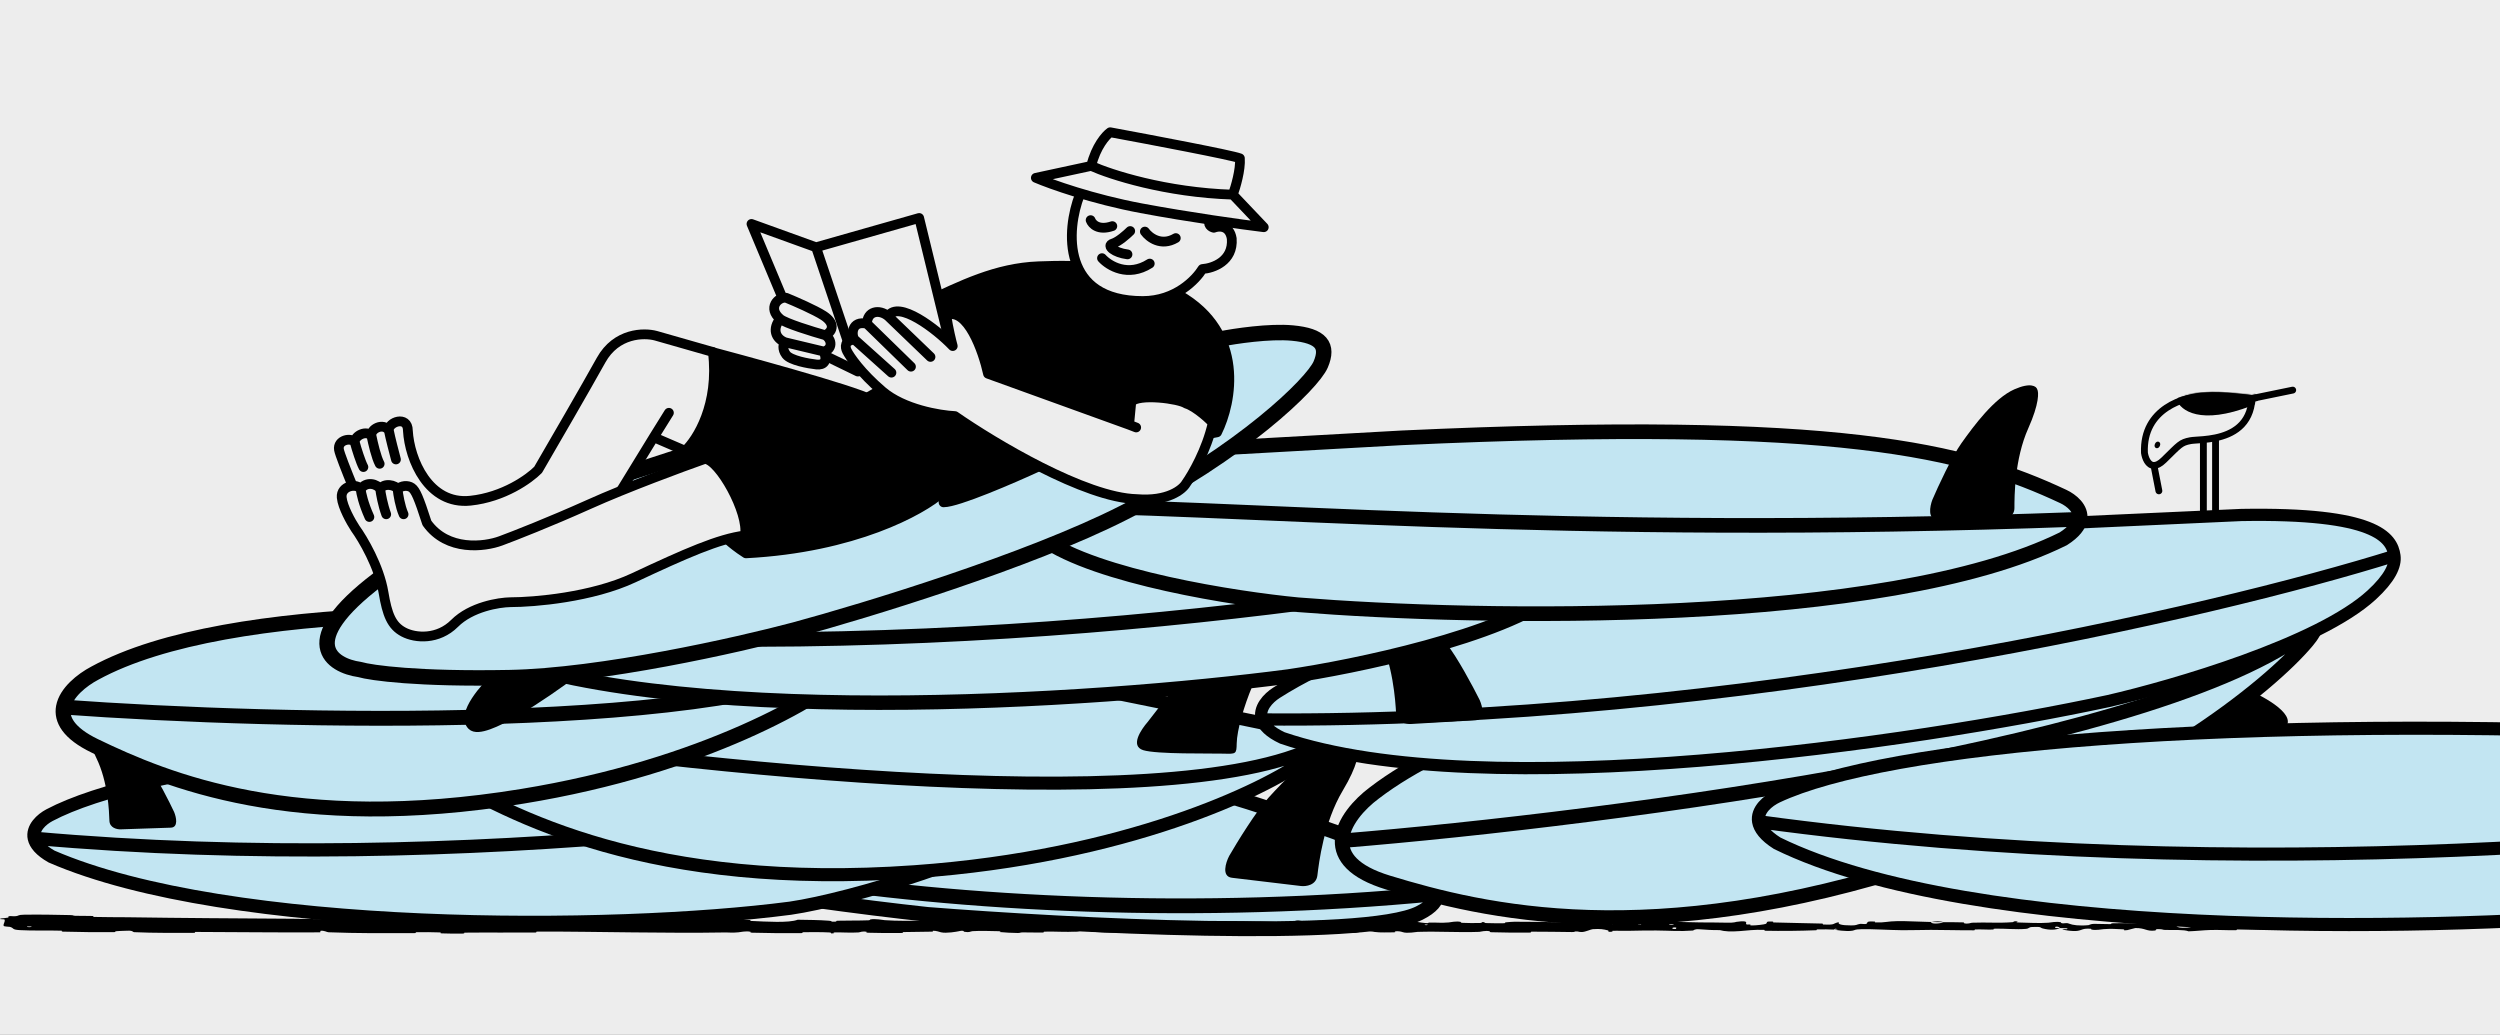<?xml version="1.0" encoding="UTF-8"?> <svg xmlns="http://www.w3.org/2000/svg" width="2102" height="870" viewBox="0 0 2102 870" fill="none"><rect x="0" y="0" width="2102" height="870" fill="#808080" stroke="none"/><g clip-path="url(#clip0_2246_11585)"><rect width="2102" height="870" fill="#EDEDED"></rect><path d="M779.848 768.838C672.381 757.237 443.418 724.613 387.3 686.928C369.7 675.109 364.329 664.678 366.516 655.708C371.303 636.077 412.29 623.447 440.514 618.589C915.088 616.149 1015.8 661.911 1123.29 699.831C1155.04 713.28 1207.43 732.553 1208.02 751.41C1208.19 756.931 1203.92 762.417 1193.39 767.71C1146.89 791.083 898.32 778.201 779.848 768.838Z" fill="#C2E5F2"></path><path d="M366.516 655.708C371.303 636.077 412.29 623.447 440.514 618.589C915.088 616.149 1015.8 661.911 1123.29 699.831C1155.04 713.28 1207.43 732.553 1208.02 751.41M366.516 655.708C364.329 664.678 369.7 675.109 387.3 686.928C443.418 724.613 672.381 757.237 779.848 768.838C898.32 778.201 1146.89 791.083 1193.39 767.71C1203.92 762.417 1208.19 756.931 1208.02 751.41M366.516 655.708C416.938 688.982 519.108 713.577 656.764 736.071C807.748 760.742 1007.71 770.86 1208.02 751.41" stroke="black" stroke-width="12.436"></path><path d="M1035.82 738.035C1026.9 736.97 1030.55 725.346 1033.49 719.666C1040.14 708.149 1056.05 682.259 1066.45 670.838C1079.47 656.562 1101.06 633.512 1120.62 627.555C1136.26 622.79 1141.01 627.226 1141.42 630.04C1142.62 632.694 1141.8 643.35 1128.99 664.736C1112.99 691.468 1108.91 725.654 1107.66 736.059C1106.67 744.382 1098 745.457 1093.79 744.955L1035.82 738.035Z" fill="black"></path><path d="M864.111 626.424L731.712 606.85C370.349 608.038 120.004 643.83 41.603 685.389C35.026 688.876 26.901 696.131 28.818 704.799C29.884 709.621 34.057 714.88 43.331 720.171C193.006 785.154 516.154 783.054 664.496 763.615C715.534 756.162 837.494 719.194 880.875 685.389C895.788 673.768 903.026 657.452 902.605 649.992C901.801 635.751 880.058 628.565 864.111 626.424Z" fill="#C2E5F2"></path><path d="M902.605 649.992C901.801 635.751 880.058 628.565 864.111 626.424L731.712 606.85C370.349 608.038 120.004 643.83 41.603 685.389C35.026 688.876 26.901 696.131 28.818 704.799M902.605 649.992C903.026 657.452 895.788 673.768 880.875 685.389C837.494 719.194 715.534 756.162 664.496 763.615C516.154 783.054 193.006 785.154 43.331 720.171C34.057 714.88 29.884 709.621 28.818 704.799M902.605 649.992C762.549 681.76 391.712 737.196 28.818 704.799" stroke="black" stroke-width="11.128"></path><path d="M143.625 695.902C150.115 695.685 148.202 687.086 146.435 682.813C142.353 674.106 132.491 654.475 125.697 645.606C117.204 634.52 103.068 616.584 89.347 611.087C78.371 606.69 74.678 609.593 74.204 611.594C73.183 613.433 73.116 621.16 81.022 637.355C90.904 657.6 91.737 682.478 91.991 690.05C92.194 696.108 98.374 697.417 101.439 697.314L143.625 695.902Z" fill="black"></path><path d="M1771.17 607.591C1765.47 619.005 1772.36 632.359 1781.22 632.874C1841.02 640.206 1872.36 630.876 1881.37 629.478C1890.38 628.08 1913.96 622.371 1922.19 611.003C1930.42 599.634 1901.58 584.236 1882.99 576.938C1864.4 569.641 1844.22 558.819 1835.36 550.512C1828.31 543.895 1828.06 544.167 1820.31 552.591L1820.21 552.697C1812.37 561.226 1776.88 596.177 1771.17 607.591Z" fill="black"></path><path d="M1617.07 725.634C1387.11 800.706 1246.98 766.423 1167.04 742.06C1137.62 733.093 1127.98 720.044 1128.37 706.916C1128.82 691.508 1143.08 675.99 1155.37 666.836C1283.68 568.494 1606.52 529.725 1751.9 522.633C1805.21 520.197 1916.73 515.267 1936.3 515.031C1945.97 514.915 1948.68 518.784 1948.11 523.703C1947.53 528.741 1943.52 534.88 1940.02 538.966C1909.02 576.165 1801.04 665.576 1617.07 725.634Z" fill="#C2E5F2"></path><path d="M1128.37 706.916C1128.82 691.508 1143.08 675.99 1155.37 666.836C1283.68 568.494 1606.52 529.725 1751.9 522.633C1805.21 520.197 1916.73 515.267 1936.3 515.031C1945.97 514.915 1948.68 518.784 1948.11 523.703M1128.37 706.916C1127.98 720.044 1137.62 733.093 1167.04 742.06C1246.98 766.423 1387.11 800.706 1617.07 725.634C1801.04 665.576 1909.02 576.165 1940.02 538.966C1943.52 534.88 1947.53 528.741 1948.11 523.703M1128.37 706.916C1353.39 688.636 1832.36 626.401 1948.11 523.703" stroke="black" stroke-width="12.106" stroke-linejoin="round"></path><path d="M769.231 732.936C547.66 748.716 430.428 687.028 364.62 647.556C340.4 633.028 334.713 619.261 337.974 607.65C341.802 594.022 357.957 583.365 370.939 577.94C507.111 518.835 803.367 556.042 934.473 582.033C982.514 591.711 1082.97 612.102 1100.46 616.242C1109.1 618.288 1110.66 622.337 1109.06 626.594C1107.42 630.953 1102.48 635.53 1098.45 638.393C1062.57 664.647 946.488 720.312 769.231 732.936Z" fill="#C2E5F2"></path><path d="M337.974 607.65C341.802 594.022 357.957 583.365 370.939 577.94C507.111 518.835 803.367 556.042 934.473 582.033C982.514 591.711 1082.97 612.102 1100.46 616.242C1109.1 618.287 1110.66 622.337 1109.06 626.594M337.974 607.65C334.713 619.261 340.4 633.028 364.62 647.556C430.428 687.028 547.66 748.716 769.231 732.936C946.488 720.312 1062.57 664.647 1098.45 638.393C1102.48 635.53 1107.42 630.953 1109.06 626.594M337.974 607.65C542.52 641.371 983.099 692.369 1109.06 626.594" stroke="black" stroke-width="10.972" stroke-linejoin="round"></path><path d="M961.144 630.725C949.982 627.16 959.535 613.298 964.88 607.136C998.387 563.119 1021.21 540.171 1029.67 534.852C1038.13 529.532 1044.37 527.572 1055.7 529.239C1069.87 531.322 1060.09 559.946 1052.97 576.847C1045.86 593.749 1040.03 613.958 1039.82 625.105C1039.65 633.985 1039.31 633.975 1028.81 633.668L1028.67 633.664C1018.04 633.354 972.306 634.291 961.144 630.725Z" fill="black"></path><path d="M1884.5 433L1731 440.001C1335.25 473.367 1155.41 530.019 1073.22 582.502C1066.32 586.905 1058.06 595.573 1060.93 604.899C1062.53 610.087 1067.57 615.478 1078.19 620.451C1247.92 678.355 1611.9 623.917 1772.68 589.46C1827.93 576.767 1949.55 541.161 1994.08 500.28C2009.38 486.227 2014.38 475.462 2013.26 467.327C2011.11 451.798 1997.5 431 1884.5 433Z" fill="#C2E5F2"></path><path d="M2013.26 467.327C2011.11 451.798 1997.5 431 1884.5 433L1731 440.001C1335.25 473.367 1155.41 530.019 1073.22 582.502C1066.32 586.905 1058.06 595.573 1060.93 604.899M2013.26 467.327C2014.38 475.462 2009.38 486.227 1994.08 500.28C1949.55 541.161 1827.93 576.767 1772.68 589.46C1611.9 623.917 1247.92 678.355 1078.19 620.451C1067.57 615.478 1062.53 610.087 1060.93 604.899M2013.26 467.327C1862.65 514.555 1461.34 608.188 1060.93 604.899" stroke="black" stroke-width="10.272"></path><path d="M1240.87 605.569C1249.27 605.081 1246.52 594.008 1244.09 588.532C1238.53 577.388 1225.14 552.284 1216.06 541.017C1204.71 526.933 1185.83 504.159 1167.89 497.479C1153.54 492.135 1148.85 496.011 1148.3 498.618C1147.04 501.031 1147.2 511.038 1157.95 531.756C1171.39 557.654 1173.26 589.84 1173.83 599.636C1174.28 607.473 1182.33 608.971 1186.29 608.741L1240.87 605.569Z" fill="black"></path><path d="M439.026 669.547C247.209 700.821 140.18 656.342 79.716 627.152C57.463 616.41 51.419 604.863 53.343 594.488C55.6 582.311 68.833 571.747 79.716 565.993C193.695 503.722 454.779 512.711 571.074 524.989C613.7 529.622 702.844 539.445 718.412 541.669C726.103 542.767 727.778 546.173 726.722 550.009C725.64 553.937 721.694 558.315 718.412 561.128C689.222 586.843 592.48 644.527 439.026 669.547Z" fill="#C2E5F2"></path><path d="M53.343 594.488C55.6 582.311 68.833 571.747 79.716 565.993C193.695 503.722 454.779 512.711 571.074 524.989C613.7 529.622 702.844 539.445 718.412 541.669C726.103 542.767 727.778 546.173 726.722 550.009M53.343 594.488C51.419 604.863 57.463 616.41 79.716 627.152C140.18 656.342 247.209 700.821 439.026 669.547C592.48 644.527 689.222 586.843 718.412 561.128C721.694 558.315 725.64 553.937 726.722 550.009M53.343 594.488C234.24 607.693 622.171 617.284 726.722 550.009" stroke="black" stroke-width="12.51" stroke-linejoin="round"></path><path d="M598.254 565.295C588.246 563.071 595.473 550.237 599.643 544.445C625.358 503.441 643.428 481.641 650.378 476.336C657.328 471.032 662.609 468.83 672.617 469.386C685.127 470.081 678.872 495.796 674.007 511.086C669.142 526.376 665.667 544.445 666.362 554.175C666.916 561.927 666.62 561.945 657.443 562.508L657.327 562.515C648.037 563.085 608.261 567.519 598.254 565.295Z" fill="black"></path><path d="M2424.6 647.05L2276.37 617.919C1868.88 599.985 1584.71 626.987 1494.1 669.662C1486.5 673.242 1476.95 680.989 1478.65 690.865C1479.59 696.358 1484.02 702.51 1494.19 708.971C1659.48 790.22 2037.38 782.523 2205.67 768.517C2263.61 762.837 2392.17 742.525 2442.89 706.725C2460.32 694.419 2466.82 684.109 2466.75 675.676C2466.6 659.576 2442.47 650.315 2424.6 647.05Z" fill="#C2E5F2"></path><path d="M2466.75 675.676C2466.6 659.576 2442.47 650.315 2424.6 647.05L2276.37 617.919C1868.88 599.985 1584.71 626.987 1494.1 669.662C1486.5 673.242 1476.95 680.989 1478.65 690.865M2466.75 675.676C2466.82 684.109 2460.32 694.419 2442.89 706.725C2392.17 742.525 2263.61 762.837 2205.67 768.517C2037.38 782.523 1659.48 790.22 1494.19 708.971C1484.02 702.51 1479.59 696.358 1478.65 690.865M2466.75 675.676C2307.14 704.023 1886.08 746.747 1478.65 690.865" stroke="black" stroke-width="11.029"></path><path d="M20.022 769.081C31.801 768.873 47.241 769.096 58.976 769.402C62.653 769.497 60.791 769.921 63.33 770.005C68.295 770.17 72.921 769.962 77.827 770.159C79.453 770.226 77.429 770.897 79.134 770.952C88.478 771.249 97.317 771.078 106.782 771.221C153.404 771.925 199.232 772.178 246.424 772.484C261.985 772.584 280.901 773.194 296.973 772.927C298.849 772.895 297.731 772.306 298.088 772.257C303.687 771.513 301.825 772.703 305.481 772.862C319.99 773.486 336.124 773.54 350.088 773.313C356.028 773.214 350.072 772.043 356.053 772.7C356.469 772.745 354.961 773.371 356.591 773.438C360.285 773.588 367.295 773.476 370.158 773.526C375.676 773.624 376.589 773.618 381.809 773.625C388.944 773.64 397.431 773.952 405.087 773.81C406.721 773.778 404.557 773.136 407.163 773.027C409.772 772.918 416.672 772.972 418.999 773.123C421.326 773.275 420.335 773.779 420.747 773.895C424.135 774.871 432.117 773.519 433.143 773.486C451.869 772.916 467.927 773.686 485.504 773.684C498.848 773.681 513.116 773.426 525.813 773.461C540.94 773.505 553.76 773.853 568.456 773.793C570.007 773.788 568.189 773.033 570.083 773.025C590.208 772.937 610.192 773.019 630.23 773.529C632.24 773.58 629.65 774.243 631.658 774.334C643.95 774.879 663.399 776.187 670.7 773.302C679.026 773.415 689.134 773.531 696.583 774.113C701.386 774.487 696.722 775.209 702.621 774.901C703.952 774.832 702.221 774.2 704.217 774.145C712.619 773.913 721.797 774.119 730.109 773.792C731.799 773.724 731.338 773.158 731.817 773.056C735.842 772.23 742.544 773.595 744.005 773.695C755.13 774.435 763.254 774.143 773.617 774.161C776.022 774.166 773.179 773.405 775.494 773.382C787.496 773.273 799.929 773.338 811.681 773.676C814.295 773.753 811.891 774.401 813.141 774.471C818.649 774.771 819.87 773.547 825.152 773.812C826.266 773.866 825.638 774.421 825.842 774.482C829.021 775.438 831.784 774.083 832.601 774.053C842.946 773.644 849.558 775.059 859.552 774.859C860.747 774.833 858.051 774.131 861.412 774.103C883.801 773.909 907.48 774.102 929.641 774.663C933.087 774.75 930.627 775.277 930.844 775.342C934.378 776.358 936.665 774.997 937.788 774.946C946.652 774.577 954.931 775.718 960.954 774.097C998.491 774.66 1035.86 773.749 1073.08 775.201C1073.56 775.218 1072.71 775.889 1073.65 775.919C1085.02 776.296 1082.84 775.254 1090.36 773.98C1092.26 773.66 1098.03 775.198 1098.54 775.311C1100.39 775.726 1098.47 776.724 1099.09 776.804C1104.24 777.436 1103.4 774.138 1110.35 774.137C1110.56 774.143 1109.65 774.75 1110.23 774.81C1112.05 774.999 1113.84 774.758 1115.61 774.967C1119.67 775.451 1121.12 777.053 1127.31 776.12C1128.1 775.999 1126.9 774.129 1133.1 774.217C1135.58 774.254 1146.52 774.222 1149.59 774.343C1152.65 774.464 1150.55 775.067 1150.77 775.093C1159.02 775.89 1155.89 776.221 1160.03 777.401C1164.16 778.576 1163.02 775.772 1164.7 775.459C1166.39 775.147 1172.45 775.805 1173.93 776.033C1175.42 776.262 1173.57 776.645 1174.89 776.775C1183.65 777.62 1178.74 775.383 1181.62 774.938C1188.43 773.884 1193.74 775.964 1199.97 776.167C1201.66 776.222 1200.28 775.749 1201.78 775.704C1207.73 775.535 1211.31 776.184 1218.08 775.589C1219.18 775.492 1224.65 774.242 1228.19 775.159C1228.7 775.292 1227.27 775.81 1229.81 775.926C1233.59 776.1 1240.42 776.214 1244.49 776.04C1247.49 775.912 1244.05 775.058 1247.83 775.324C1249.51 775.442 1246.4 775.942 1249.56 776.122C1252.7 776.303 1260.73 776.281 1263.79 776.264C1266.84 776.246 1265.17 775.599 1265.42 775.555C1266.91 775.305 1272.77 774.993 1273.28 774.993C1299.39 774.914 1323.46 776.006 1348.87 775.645C1350.87 775.617 1349.54 774.934 1349.84 774.923C1356.67 774.637 1351.29 776.453 1356.06 777.061C1355.37 775.675 1358.18 775.926 1362.99 775.774C1365.31 775.699 1364.05 775.163 1364.26 775.108C1367.7 774.293 1370.09 775.345 1370.71 775.561C1372.98 776.353 1375.46 775.417 1377.01 775.947C1378.56 776.472 1375 777.251 1379.61 777.241C1380.9 776.745 1377.48 775.449 1380.98 775.239C1394.19 774.444 1418.86 775.461 1429.48 775.567C1440.09 775.672 1443.51 775.581 1449.69 775.76C1460.85 776.084 1456.76 775.122 1463.69 774.682C1470.64 774.242 1467.26 776.609 1468.26 777.117C1469.24 777.626 1470.31 777.103 1471.53 777.382C1472.75 777.662 1470.12 778.008 1472.98 778.113C1475.84 778.217 1483.66 777.313 1484.67 776.781C1486.82 775.653 1483.29 774.47 1490.86 774.886C1491.3 774.911 1489.89 775.533 1491.55 775.596C1504.8 776.075 1518.56 776.105 1531.78 776.529C1533.6 776.588 1531.98 777.28 1533.03 777.323C1544.06 777.765 1540.12 776.598 1546.16 775.301C1544.8 777.027 1548.15 778.083 1556.51 778.093C1561.54 778.1 1560.68 777.346 1563.93 776.815C1564.91 776.655 1568.46 777.172 1569.11 776.818C1571.24 775.659 1567.88 774.362 1576.51 774.878C1576.89 774.903 1575.68 775.537 1576.99 775.575C1585.45 775.827 1586.46 774.615 1595.59 774.468C1602.76 774.353 1615.5 775.092 1623.65 775.212C1623.48 777.153 1631.18 776.708 1634.31 775.37C1639.6 775.425 1645.32 775.35 1650.43 775.534C1652.19 775.598 1651.04 776.159 1651.26 776.22C1654.66 777.172 1656.96 775.871 1658.11 775.82C1670.49 775.324 1680.58 776.31 1692.39 775.346C1692.81 775.311 1693.49 773.963 1696.65 774.948C1696.86 775.015 1692.95 775.629 1698.51 775.676C1704.07 775.724 1714.55 776.446 1722.27 775.822C1724.14 775.671 1728.86 774.577 1732.66 775.432C1733.16 775.548 1732.61 775.935 1733.34 776.15C1735.69 776.835 1736.98 775.473 1739.75 776.63C1742.52 777.787 1748.29 778.654 1756.07 777.856C1756.32 777.833 1758.16 776.753 1760.61 776.77C1764.52 776.798 1770.06 777.023 1774.14 777.016C1776.1 777.012 1774.85 776.342 1775.19 776.329C1788.32 775.954 1797.67 776.551 1811.74 776.811C1814.32 776.86 1821.73 775.945 1826.73 776.668C1832.21 777.46 1826.58 780.751 1839.18 779.967C1844.26 779.653 1850.7 775.477 1859.84 777.641C1877.55 777.105 1893.94 778.212 1911.71 777.447C1912.51 777.413 1915.03 776.247 1916.91 776.263C1919.7 776.289 1921.23 776.834 1923.22 776.869C1931.57 777.034 1939.2 776.567 1947.25 776.64C1950.3 776.666 1949.23 777.23 1952.88 777.261C1956.52 777.292 1958.94 776.55 1963.88 776.908C1967.6 777.182 1971.33 778.698 1976.27 778.874C1976.46 777.379 1979.86 777.41 1985.9 777.015C1987.06 776.938 1985.81 776.418 1986.36 776.355C1988.59 776.087 1990.66 776.518 1992.78 776.226C1993.3 776.156 1993.32 775.645 1993.75 775.559C1997.33 774.807 2003.24 775.956 2004.26 776.156C2008.15 776.915 2009.97 776.251 2012.95 776.55C2015.93 776.849 2011.47 777.223 2014.95 777.405C2022.17 777.78 2031.44 777.698 2038.76 777.721C2041.68 777.727 2039.69 777.045 2040.11 777.031C2046.15 776.858 2052.27 777.583 2055.62 776.225C2059.81 779.736 2059.26 775.884 2067.9 776.587C2068.58 776.644 2069.45 778.304 2066.83 778.548C2064.22 778.792 2060.26 778.273 2056.63 778.653C2055.78 778.742 2050.86 780.298 2050.19 780.392C2044.93 781.128 2044.19 778.647 2043.91 778.511C2040.76 777.04 2034.75 778.716 2033.16 778.832C2025.93 779.363 2019.78 779.014 2013.72 779.393C2009.76 779.638 2009.37 781.263 2006.26 781.213C1995.93 781.049 1992.32 778.782 1982.58 780.747C1980.49 781.167 1982.56 782.943 1975.08 781.546C1974.61 781.458 1969.05 780.18 1965.84 780.989C1965.44 781.09 1965.45 781.608 1964.92 781.652C1961.36 781.933 1958.98 781.521 1955.1 781.718C1951.21 781.916 1946.55 782.21 1942.11 782.034C1939.44 781.929 1936.02 780.965 1934.74 780.729C1931.13 780.049 1927.26 781.164 1925.02 780.34C1922.76 779.512 1927.17 778.255 1921.26 777.72C1921.04 779.065 1920.54 780.445 1920.18 781.798C1907.22 781.751 1894.47 781.316 1881.46 781.375C1879.85 781.384 1881.5 782.107 1879.77 782.135C1872.48 782.25 1866.11 781.734 1858.55 781.94C1852.69 782.101 1846.27 782.867 1840.15 783.06C1836.41 781.521 1827.33 782.043 1820.73 781.903C1818.42 781.854 1818.57 781.443 1816.93 781.309C1810.73 780.813 1813.63 782.173 1811.93 782.387C1804.64 783.3 1804.02 780.222 1795.42 780.298C1794.96 780.301 1789.39 781.942 1788.62 782.044C1783.75 782.711 1787.82 781.473 1784.77 781.352C1779.2 781.13 1775.33 780.738 1768.79 781.219C1766.89 781.361 1762.32 782.384 1758.62 781.593C1758.13 781.489 1758.4 780.947 1758.01 780.915C1750.92 780.386 1750.73 782.09 1746.68 782.667C1742.63 783.244 1736.37 782.068 1735.09 781.729C1731.76 780.852 1737.65 781.354 1737.83 781.268C1739.95 780.243 1735.38 780.42 1731.89 780.333C1731.39 778.662 1726.51 778.763 1728.28 780.25C1728.48 780.413 1731.19 780.257 1731.89 780.333C1728.83 781.973 1723.47 782.183 1717.55 780.651C1714.78 779.933 1717.4 779.095 1708.98 779.402C1705.16 779.54 1706.63 780.69 1703.26 781.004C1695.55 781.72 1685.54 780.647 1677.6 780.816C1674.72 780.877 1677.53 781.507 1675.56 781.571C1670.33 781.741 1665.72 781.269 1660.46 781.511C1659.99 781.534 1661.15 782.193 1659.52 782.201C1647.14 782.278 1636.36 781.856 1623.43 781.844C1617.19 781.839 1606.03 782.202 1599.56 782.129C1588.34 782.006 1574.55 781.048 1564.97 781.281C1558.72 781.43 1560.1 782.089 1557.42 782.538C1552.25 783.409 1543.11 781.849 1541.88 781.608C1541.84 781.6 1547.22 781.444 1544.35 781.106C1542.68 780.4 1541.94 781.605 1541.88 781.608C1541.07 781.452 1530.33 781.302 1528.2 781.428C1527.04 781.497 1527.69 782.122 1527.08 782.146C1512.72 782.705 1498.34 782.864 1483.78 782.572C1483.52 782.559 1483.91 781.86 1483.3 781.839C1474.87 781.528 1469.47 782.383 1462.52 782.891C1455.57 783.398 1450.05 783.228 1445.94 782.029C1440.69 782.18 1433.17 781.649 1428.83 781.327C1424.5 781.006 1423.9 782.366 1423.52 782.393C1411.63 783.254 1404.76 782.475 1392.43 782.354C1386.57 782.294 1374.94 782.491 1368.59 782.64C1363.57 782.76 1360.55 782.441 1355.93 782.645C1355.3 782.672 1355.94 783.278 1355.75 783.301C1350.59 784.026 1353.07 782.545 1352 782.281C1348.14 781.319 1345.75 780.807 1339.15 781.259C1337.62 781.363 1333.18 783.495 1330.41 783.619C1326.8 783.778 1328.16 783.013 1324.38 783.199C1324.05 783.214 1324.12 783.685 1321.79 783.664C1310.95 783.574 1299.14 783.3 1287.88 783.347C1286.35 783.352 1288.32 784.099 1286.1 784.118C1275.67 784.207 1264.24 784.179 1254.09 783.829C1251.59 783.741 1253.15 783.217 1252.61 783.062C1249.28 782.121 1244.55 783.488 1243.77 783.514C1225.18 784.171 1210.95 782.934 1191.99 783.523C1190.96 783.557 1183.02 785.023 1179.47 783.766C1179.23 783.682 1175.73 782.397 1172.63 783.276C1172.43 783.331 1174.62 783.993 1170.81 783.925C1166.99 783.858 1160.86 784.3 1155.62 783.573C1153.96 783.343 1150.04 782.061 1145.09 783.083C1144.77 783.155 1137.13 785.466 1134.4 783.871C1133.96 783.609 1134.42 781.921 1128.52 782.786C1127.39 782.954 1129.44 783.331 1126.46 783.566C1121.91 783.928 1115.87 783.476 1110.27 784.228C1109.3 784.361 1105.14 785.506 1101.81 784.637C1101.28 784.501 1102.28 783.937 1100.52 783.874C1092.14 783.572 1083.37 783.949 1074.87 783.559C1071.86 783.422 1073.4 782.511 1070.26 782.267C1067.12 782.023 1060.8 781.788 1057.51 782.204C1054.23 782.621 1057.82 784.073 1052.89 784.189C1031.5 784.693 1010.3 783.842 988.93 783.717C985.761 783.698 988.388 784.218 983.718 784.228C966.5 784.266 936.772 784.754 921.831 783.65C909.86 782.766 924.925 782.092 915.777 781.733C911.363 781.561 906.587 783.249 905.522 783.302C895.112 783.842 887.877 783.094 878.507 783.324C876.573 783.371 878.47 784.055 876.823 784.088C871.199 784.207 865.287 783.901 859.912 783.957C857.501 783.984 857.945 784.506 855.727 784.466C850.418 784.376 845.723 784.156 840.548 783.666C840.076 783.622 843.257 782.972 839.329 782.948C832.972 782.91 825.081 782.427 817.767 782.926C815.597 783.076 815.512 784.27 810.847 783.446C809.869 783.273 811.117 781.839 805.683 783.078C804.769 783.284 795.641 784.955 791.162 783.878C789.98 783.595 786.964 782.421 784.354 782.606C784 782.635 785.418 783.277 783.255 783.339C775.634 783.548 767.647 783.48 759.817 783.681C757.727 783.736 760.841 784.4 757.725 784.46C749.155 784.628 738.456 784.459 730.077 784.251C726.987 784.173 729.123 783.624 728.898 783.564C725.283 782.591 723.146 783.904 721.946 783.981C714.484 784.439 708.802 783.822 701.924 783.986C700.026 784.029 701.371 784.655 700.994 784.711C697.075 785.257 699.994 784.132 697.514 784.008C690.565 783.657 682.818 783.707 675.791 783.787C673.21 783.818 676.111 784.544 673.795 784.563C660.085 784.688 645.832 784.618 632.451 784.218C629.932 784.141 631.517 783.582 630.992 783.454C627.373 782.561 622.069 783.78 620.849 783.896C615.3 784.426 613.144 783.931 608.244 784.024C584.304 784.483 554.745 784.156 532.148 783.953C502.701 783.693 479.851 783.161 451.77 783.299C449.986 783.307 451.785 784.051 450.247 784.068C430.384 784.247 410.829 783.956 390.926 784.171C389.293 784.187 391.647 784.893 389.025 784.943C383.648 785.05 376.837 785.012 371.401 784.786C368.749 784.678 372.306 784.073 369.637 783.976C363.422 783.749 356.76 783.699 350.376 783.812C347.66 783.861 351.758 784.583 348.227 784.591C324.174 784.663 300.552 784.787 276.245 783.853C274.579 783.789 273.117 782.323 269.574 782.604C269.307 783.011 269.321 783.489 269.205 783.924C234.19 784.158 199.532 783.65 164.419 783.572C162.939 783.568 165.497 784.345 162.631 784.343C146.042 784.332 129.933 784.547 112.964 783.775C111.281 783.699 112.144 782.333 107.183 782.539C106.308 782.577 98.835 782.759 96.903 783.056C96.641 783.101 98.004 783.739 95.596 783.757C81.603 783.854 66.939 783.708 52.97 783.319C50.715 783.255 53.116 782.575 51.51 782.524C40.12 782.163 27.73 782.679 16.846 782.063C9.561 781.648 12.258 780.473 8.387 779.318C7.839 779.155 3.328 779.129 3.095 778.456C2.496 776.765 4.681 774.914 3.784 773.112C3.595 772.723 -2.447 773.142 1.13 772.203C1.38 772.141 5.76 771.829 6.839 771.511C7.59 771.291 6.237 770.607 7.769 770.325C9.302 770.044 10.986 770.617 13.527 770.286C16.066 769.951 14.95 769.173 20.022 769.081ZM1409.33 779.889C1405.32 779.236 1404.73 781.628 1409.07 781.056C1409.28 781.025 1409.54 779.921 1409.33 779.889ZM1894.54 779.511C1889.3 778.456 1885.71 780.007 1889.41 780.823C1893.11 781.637 1896.14 779.831 1894.54 779.511ZM1948.91 778.741C1942.78 777.908 1941.81 781.301 1948.38 780.616C1948.76 780.577 1949.26 778.789 1948.91 778.741ZM26.34 778.989C26.285 778.957 23.042 778.926 22.965 778.957C21.238 779.717 27.722 779.779 26.34 778.989ZM2002.85 777.902C2000.94 777.443 1995.43 777.973 1997.81 778.543C1999.72 779.002 2005.24 778.473 2002.85 777.902ZM1200.14 777.335C1200.07 777.3 1197.75 777.267 1197.8 777.469C1197.95 778.118 1201.19 777.935 1200.14 777.335ZM2094.55 777.863C2081 777.735 2072.79 774.932 2087.54 775.248C2090.21 775.306 2081.78 776.142 2085.18 776.395C2091.4 776.855 2095.53 775.095 2101.88 776.038C2103.03 776.211 2095.32 777.876 2094.52 777.866C2094.53 777.865 2094.54 777.864 2094.55 777.863ZM1407.02 777.015C1406.94 776.983 1403.72 776.953 1403.65 776.985C1401.9 777.744 1408.39 777.805 1407.02 777.015ZM1064.47 775.856C1064.3 775.788 1056.83 775.725 1056.58 775.787C1052.69 777.03 1067.79 777.161 1064.47 775.856ZM1623.78 775.264C1627.29 774.5 1631.49 774.41 1634.29 775.369C1630.8 775.318 1627.29 775.311 1623.78 775.264Z" fill="black"></path><path d="M1083.17 568.797C1138.84 560.668 1262 535.193 1309.32 498.322C1325.58 485.647 1331.39 475.399 1330.93 467.263C1330.06 451.73 1322.5 440 1290.5 425L1210 415L1070.5 409.5C676.361 410.796 477.347 460.542 391.836 505.87C384.662 509.673 375.8 517.586 377.891 527.041C379.053 532.3 383.605 538.036 393.72 543.808C556.971 614.685 921.376 589.999 1083.17 568.797Z" fill="#C2E5F2"></path><path d="M1330.93 467.263C1330.06 451.73 1322.5 440 1290.5 425L1210 415L1070.5 409.5C676.361 410.796 477.347 460.542 391.836 505.87C384.662 509.673 375.8 517.586 377.891 527.041M1330.93 467.263C1331.39 475.399 1325.58 485.647 1309.32 498.322C1262 535.193 1138.84 560.668 1083.17 568.797C921.376 589.999 556.971 614.685 393.72 543.808C383.605 538.036 379.053 532.3 377.891 527.041M1330.93 467.263C1178.17 501.912 773.7 562.377 377.891 527.041" stroke="black" stroke-width="12.137"></path><path d="M567.617 517.589C576.371 517.154 573.603 505.59 571.124 499.862C565.425 488.2 551.686 461.92 542.323 450.098C530.618 435.321 511.147 411.422 492.509 404.303C477.599 398.607 472.678 402.606 472.081 405.318C470.743 407.822 470.822 418.252 481.846 439.938C495.626 467.045 497.293 500.605 497.801 510.819C498.207 518.99 506.576 520.622 510.711 520.416L567.617 517.589Z" fill="black"></path><path d="M966.5 380L1178.5 368.137C1547.06 351.027 1652.75 379 1734.8 417.444C1741.69 420.669 1750.34 427.662 1748.83 436.608C1747.98 441.583 1743.99 447.163 1734.8 453.034C1585.46 526.951 1243.62 520.791 1091.36 508.471C1038.94 503.452 922.601 485.338 876.65 453.034C860.854 441.928 854.949 432.608 855 424.972C855.099 410.396 864 390.51 966.5 380Z" fill="#C2E5F2"></path><path d="M855 424.972C855.099 410.396 864 390.51 966.5 380L1178.5 368.137C1547.06 351.027 1652.75 379 1734.8 417.444C1741.69 420.669 1750.34 427.662 1748.83 436.608M855 424.972C854.949 432.608 860.854 441.928 876.65 453.034C922.601 485.338 1038.94 503.452 1091.36 508.471C1243.62 520.791 1585.46 526.951 1734.8 453.034C1743.99 447.163 1747.98 441.583 1748.83 436.608M855 424.972C1037.5 424.972 1306 453.034 1748.83 436.608" stroke="black" stroke-width="12.308"></path><path d="M1628.78 436.729C1620.58 436.729 1622.63 425.788 1624.68 420.318C1629.47 409.149 1641.09 383.94 1649.3 372.452C1659.55 358.093 1676.65 334.844 1693.74 327.322C1707.42 321.305 1712.2 324.815 1712.89 327.322C1714.25 329.602 1714.67 339.357 1705.37 360.144C1693.74 386.128 1693.74 417.582 1693.74 427.156C1693.74 434.814 1685.99 436.729 1682.12 436.729H1628.78Z" fill="black"></path><path d="M396.872 609.915C387.747 600.789 407.671 578.127 418.773 567.937C448.34 553.336 473.983 559.724 483.108 564.743C458.165 583.603 405.998 619.04 396.872 609.915Z" fill="black" stroke="black" stroke-width="8.213" stroke-linecap="round" stroke-linejoin="round"></path><path d="M1086.69 280.027C1067.35 278.202 1038.18 282.612 1026.01 285.046L791.027 320.179C662.205 353.943 387.224 434.613 317.87 487.175C248.517 539.738 278.631 559.571 302.357 562.917C312.243 565.807 351.27 571.221 428.289 569.761C505.308 568.301 620.38 542.385 668.289 529.609C727.301 513.639 865.217 471.571 944.791 431.054C1044.26 380.407 1103.57 322.46 1110.42 306.491C1117.26 290.521 1110.88 282.308 1086.69 280.027Z" fill="#C2E5F2" stroke="black" stroke-width="13" stroke-linecap="round" stroke-linejoin="round"></path><path d="M791.936 414.154C774.901 429.211 718.11 460.511 627.221 465.256C620.285 460.876 614.597 456.131 612.62 454.306L564.711 394.078L574.293 378.108C583.874 373.089 607.144 327.461 598.932 295.979C612.62 299.629 718.475 327.918 733.532 336.587C748.59 345.256 805.624 363.051 791.936 414.154Z" fill="black"></path><path d="M627.221 465.256C718.11 460.511 774.901 429.211 791.936 414.154C805.624 363.051 748.59 345.256 733.532 336.587C718.475 327.918 612.62 299.629 598.932 295.979C607.144 327.461 583.874 373.089 574.293 378.108M627.221 465.256C620.285 460.876 614.597 456.131 612.62 454.306M627.221 465.256C627.691 462.214 628.35 454.671 627.221 448.83M612.62 454.306L627.221 448.83M612.62 454.306L564.711 394.078L574.293 378.108M627.221 448.83C625.395 433.773 608.97 383.127 574.293 378.108M574.293 378.108L668.285 345.256" stroke="black" stroke-width="8.213" stroke-linecap="round" stroke-linejoin="round"></path><path d="M551.468 282.286L599.377 295.974C604.852 340.142 586.145 369.739 576.107 379.016L549.643 367.609L514.967 424.187L358.464 489.435L316.943 456.583C306.297 432.857 286.099 384.674 285.004 378.104C283.635 369.891 295.042 367.609 298.236 371.716C298.236 366.241 308.274 361.222 312.381 366.697C311.012 360.765 322.419 354.834 326.981 362.134C326.069 354.834 342.951 348.902 342.951 362.134C344.32 386.317 360.289 424.644 395.423 420.994C423.529 418.073 445.157 402.438 452.457 394.986C464.776 373.845 492.609 325.815 505.385 302.818C518.16 279.822 541.43 279.548 551.468 282.286Z" fill="#EDEDED"></path><path d="M326.981 362.134C326.069 354.834 342.951 348.902 342.951 362.134C344.32 386.317 360.289 424.644 395.423 420.994C423.529 418.073 445.157 402.438 452.457 394.986C464.776 373.845 492.609 325.815 505.385 302.818C518.16 279.822 541.43 279.548 551.468 282.286L599.377 295.974C604.852 340.142 586.145 369.739 576.107 379.016L549.643 367.609M326.981 362.134C322.419 354.834 311.012 360.765 312.381 366.697M326.981 362.134C328.198 368.37 331.453 380.841 332.913 386.317M312.381 366.697C308.274 361.222 298.236 366.241 298.236 371.716M312.381 366.697C313.597 372.628 316.305 384.492 319.225 389.967M298.236 371.716C295.042 367.609 283.635 369.891 285.004 378.104C286.099 384.674 306.297 432.857 316.943 456.583L358.464 489.435L514.967 424.187L549.643 367.609M298.236 371.716C299.757 377.495 303.346 388.689 305.537 392.704M549.643 367.609L562.419 347.077" stroke="black" stroke-width="8.213" stroke-linecap="round" stroke-linejoin="round"></path><path d="M494.913 424.204C527.4 409.603 573.544 392.569 592.556 385.877C604.419 385.877 629.97 431.048 626.32 450.212C604.419 452.949 576.586 465.269 532.784 485.801C497.742 502.227 449.133 506.333 429.209 506.333C419.323 506.485 396.084 510.257 382.213 524.128C368.342 537.999 349.412 536.777 339.323 531.428C329.235 526.08 325.559 516.828 322.441 498.12C318.791 476.219 305.103 453.101 298.715 444.28C295.217 438.957 288.038 426.303 287.308 418.272C286.395 408.234 300.54 405.953 303.277 411.428C307.84 404.128 317.422 406.866 319.703 411.428C322.441 405.497 332.935 407.778 334.304 411.428C337.224 408.143 342.973 407.778 346.167 410.059C349.361 412.341 352.008 418.181 358.943 439.717C376.099 463.809 407.46 459.793 420.996 454.774C432.099 450.668 462.426 438.805 494.913 424.204Z" fill="#EDEDED"></path><path d="M334.304 411.428C337.224 408.143 342.973 407.778 346.167 410.059C349.361 412.341 352.008 418.181 358.943 439.717C376.099 463.809 407.46 459.793 420.996 454.774C432.099 450.668 462.426 438.805 494.913 424.204C527.4 409.603 573.544 392.569 592.555 385.877C604.419 385.877 629.97 431.048 626.32 450.212C604.419 452.949 576.586 465.269 532.784 485.801C497.742 502.227 449.133 506.333 429.209 506.333C419.323 506.485 396.084 510.257 382.213 524.128C368.342 537.999 349.412 536.777 339.323 531.428C329.235 526.08 325.559 516.828 322.441 498.12C318.791 476.219 305.103 453.101 298.715 444.28C295.217 438.957 288.038 426.303 287.308 418.272C286.395 408.234 300.54 405.953 303.277 411.428M334.304 411.428C332.935 407.778 322.441 405.497 319.703 411.428M334.304 411.428C334.76 415.687 336.403 425.847 339.323 432.417M319.703 411.428C317.422 406.866 307.84 404.128 303.277 411.428M319.703 411.428C320.16 415.079 321.802 424.387 324.722 432.417M303.277 411.428C303.582 414.47 305.468 423.383 310.578 434.698" stroke="black" stroke-width="8.213" stroke-linecap="round" stroke-linejoin="round"></path><path d="M793.338 422.368C794.798 388.422 752.273 348.908 730.828 333.395L803.376 291.874C798.357 284.269 785.946 266.231 776.456 254.916C808.395 239.859 837.596 225.258 873.186 223.889C908.775 222.52 947.193 222.885 991.361 248.072C1047.21 279.828 1035.92 338.262 1023.3 363.509L873.186 392.254C851.437 402.292 805.018 422.368 793.338 422.368Z" fill="black"></path><path d="M1023.3 363.509L873.186 392.254C851.437 402.292 805.018 422.368 793.338 422.368C794.798 388.422 752.273 348.908 730.828 333.395L803.376 291.874M1023.3 363.509C1035.92 338.262 1047.21 279.828 991.361 248.072C947.193 222.885 908.775 222.52 873.186 223.889C837.596 225.258 808.395 239.859 776.456 254.916C785.946 266.231 798.357 284.269 803.376 291.874M1023.3 363.509C1017.82 349.365 994.281 324.726 943.908 339.327C939.893 337.866 953.794 309.212 961.247 295.068M803.376 291.874L854.479 254.916" stroke="black" stroke-width="8.213" stroke-linecap="round" stroke-linejoin="round"></path><path d="M686.14 207.912L772.833 183.273L800.209 295.517L721.274 312.399L674.277 289.585L631.844 188.292L686.14 207.912Z" fill="#EDEDED"></path><path d="M686.14 207.912L772.833 183.273L800.209 295.517L721.274 312.399M686.14 207.912L631.844 188.292L674.277 289.585L721.274 312.399M686.14 207.912L721.274 312.399" stroke="black" stroke-width="8.213" stroke-linecap="round" stroke-linejoin="round"></path><path d="M949.36 357.133L951.186 337.97C957.026 330.669 991.794 335.232 997.269 339.339C1005.48 341.62 1019.17 354.396 1019.63 355.765C1014.52 378.396 1002.59 398.959 997.269 406.411C994.228 411.734 981.665 421.833 955.748 419.643C912.311 418.548 835.748 372.647 802.896 349.833C789.969 349.225 759.642 344.175 741.756 328.844C723.87 313.514 714.531 299.947 712.098 295.08C710.501 291.886 709.816 286.411 718.486 285.498C715.748 281.848 715.748 269.072 728.98 272.266C728.98 261.772 739.018 259.491 746.775 265.878C755.17 252.008 787.231 276.525 801.071 290.974C800.007 287.171 797.421 276.647 795.596 264.966C813.482 258.031 826.471 294.928 830.729 314.244L949.36 357.133Z" fill="#EDEDED"></path><path d="M949.36 357.133L951.185 337.97C957.026 330.669 991.794 335.232 997.269 339.339C1005.48 341.62 1019.17 354.396 1019.63 355.765C1014.52 378.396 1002.59 398.959 997.269 406.411C994.228 411.734 981.665 421.833 955.748 419.643C912.311 418.548 835.748 372.647 802.896 349.833C789.969 349.225 759.642 344.175 741.756 328.844C723.87 313.514 714.531 299.947 712.098 295.08C710.501 291.886 709.816 286.411 718.486 285.498M949.36 357.133L830.729 314.244C826.471 294.928 813.482 258.031 795.596 264.966C797.421 276.647 800.007 287.171 801.071 290.974C787.231 276.525 755.17 252.008 746.775 265.878M949.36 357.133L955.292 359.415M746.775 265.878C739.018 259.491 728.98 261.772 728.98 272.266M746.775 265.878L782.364 300.099M728.98 272.266C715.748 269.072 715.748 281.848 718.486 285.498M728.98 272.266L765.938 308.312M718.486 285.498L749.512 313.331" stroke="black" stroke-width="8.213" stroke-linecap="round" stroke-linejoin="round"></path><path d="M661.02 298.274C657.37 293.529 658.586 288.692 660.107 287.78C651.894 284.586 649.157 276.373 656.001 268.16C645.05 259.034 654.176 249.453 661.02 250.365C668.472 253.407 685.202 260.677 692.503 265.422C701.628 271.354 701.172 278.198 693.872 281.848C699.803 285.498 700.259 293.711 692.503 295.536C696.153 303.749 692.503 307.132 686.571 306.487C679.575 305.726 664.67 303.019 661.02 298.274Z" fill="#EDEDED"></path><path d="M660.107 287.78C658.586 288.692 657.37 293.529 661.02 298.274C664.67 303.019 679.575 305.726 686.571 306.487C692.503 307.132 696.153 303.749 692.503 295.536M660.107 287.78C651.894 284.586 649.157 276.373 656.001 268.16M660.107 287.78L692.503 295.536M692.503 295.536C700.259 293.711 699.803 285.498 693.872 281.848M693.872 281.848C701.172 278.198 701.628 271.354 692.503 265.422C685.202 260.677 668.472 253.407 661.02 250.365C654.176 249.453 645.05 259.034 656.001 268.16M693.872 281.848C683.073 278.806 660.381 271.81 656.001 268.16" stroke="black" stroke-width="8.213" stroke-linecap="round" stroke-linejoin="round"></path><path d="M960.828 253.103C892.387 253.103 896.189 193.788 907.9 163.673C969.954 135.841 1020.6 178.274 1017.41 184.206C1014.85 188.951 1018.47 191.05 1020.6 191.506C1024.86 189.833 1033.83 189.316 1035.66 200.632C1037.12 219.613 1019.84 225.575 1011.02 226.183C1005.54 235.004 988.661 253.103 960.828 253.103Z" fill="#EDEDED" stroke="black" stroke-width="8.213" stroke-linejoin="round"></path><path d="M916.992 185.102C918.209 188.448 923.563 194.136 935.243 190.121" stroke="black" stroke-width="8.213" stroke-linecap="round" stroke-linejoin="round"></path><path d="M962.602 194.707C966.1 199.574 976.199 207.483 988.609 200.182" stroke="black" stroke-width="8.213" stroke-linecap="round" stroke-linejoin="round"></path><path d="M950.281 194.256C947.391 197.146 940.426 203.29 935.68 204.75C929.749 206.575 937.049 212.507 948 213.876" stroke="black" stroke-width="8.213" stroke-linecap="round" stroke-linejoin="round"></path><path d="M926.562 217.061C932.342 223.448 948.464 233.304 966.715 221.623" stroke="black" stroke-width="8.213" stroke-linecap="round" stroke-linejoin="round"></path><path d="M870.938 149.524L917.477 139.486C921.493 123.06 929.797 113.783 933.447 111.197C967.211 117.433 1036.29 130.543 1042.5 133.098C1043.23 142.589 1038.85 157.433 1036.57 163.669L1062.57 191.045C1045.23 188.916 1000.34 182.741 959.455 175.076C918.573 167.41 883.409 154.848 870.938 149.524Z" fill="#EDEDED"></path><path d="M917.477 139.486L870.938 149.524C883.409 154.848 918.573 167.41 959.455 175.076C1000.34 182.741 1045.23 188.916 1062.57 191.045L1036.57 163.669M917.477 139.486C921.493 123.06 929.797 113.783 933.447 111.197C967.211 117.433 1036.29 130.543 1042.5 133.098C1043.23 142.589 1038.85 157.433 1036.57 163.669M917.477 139.486C933.599 146.787 979.987 161.844 1036.57 163.669" stroke="black" stroke-width="8.213" stroke-linejoin="round"></path><path d="M1841.73 370.516C1833.42 372.114 1832.78 373.712 1819.35 386.819C1816.01 390.078 1813.27 391.342 1811.04 391.344C1806.1 391.349 1803.71 385.151 1803.05 380.745C1801.51 343.408 1836.72 333.221 1854.51 332.795C1867.62 331.623 1893.51 335.033 1893.51 335.033C1892.17 357.515 1876.73 365.212 1862.83 368.123C1859.22 368.877 1855.72 369.31 1852.6 369.595C1847.72 370.041 1843.75 370.127 1841.73 370.516Z" fill="#EDEDED"></path><path d="M1893.51 335.033C1893.51 335.033 1867.62 331.623 1854.51 332.795C1836.72 333.221 1801.51 343.408 1803.05 380.745C1803.71 385.151 1806.1 391.349 1811.04 391.344M1893.51 335.033L1927.72 328M1893.51 335.033C1892.17 357.515 1876.73 365.212 1862.83 368.123M1811.04 391.344C1813.27 391.342 1816.01 390.078 1819.35 386.819C1832.78 373.712 1833.42 372.114 1841.73 370.516C1843.75 370.127 1847.72 370.041 1852.6 369.595M1811.04 391.344L1815.2 412.712M1852.6 369.595V434.129M1852.6 369.595C1855.72 369.31 1859.22 368.877 1862.83 368.123M1862.83 368.123V432.531" stroke="black" stroke-width="5.754" stroke-linecap="round" stroke-linejoin="round"></path><mask id="mask0_2246_11585" style="mask-type:alpha" maskUnits="userSpaceOnUse" x="1800" y="325" width="129" height="70"><path d="M1819.35 386.819C1808.61 397.304 1804.01 387.138 1803.05 380.745C1801.51 343.408 1836.72 333.221 1854.51 332.795C1867.62 331.623 1893.51 335.033 1893.51 335.033C1891.28 372.434 1850.04 368.917 1841.73 370.516C1833.42 372.114 1832.78 373.712 1819.35 386.819Z" fill="white"></path><path d="M1893.51 335.033C1891.28 372.434 1850.04 368.917 1841.73 370.516C1833.42 372.114 1832.78 373.712 1819.35 386.819C1808.61 397.304 1804.01 387.138 1803.05 380.745C1801.51 343.408 1836.72 333.221 1854.51 332.795C1867.62 331.623 1893.51 335.033 1893.51 335.033ZM1893.51 335.033L1927.72 328" stroke="black" stroke-width="5.754" stroke-linejoin="round"></path></mask><g mask="url(#mask0_2246_11585)"><path d="M1893.19 341.111C1849.97 357.989 1833.2 344.947 1830.22 336.316C1835.84 320.716 1869.43 320.226 1885.52 321.931C1893.3 326.726 1905.72 337.275 1893.19 341.111Z" fill="black"></path></g><ellipse cx="1813.94" cy="374.087" rx="2.238" ry="2.877" transform="rotate(25.162 1813.94 374.087)" fill="black"></ellipse></g><defs><clipPath id="clip0_2246_11585"><rect width="2102" height="870" fill="white"></rect></clipPath></defs></svg> 